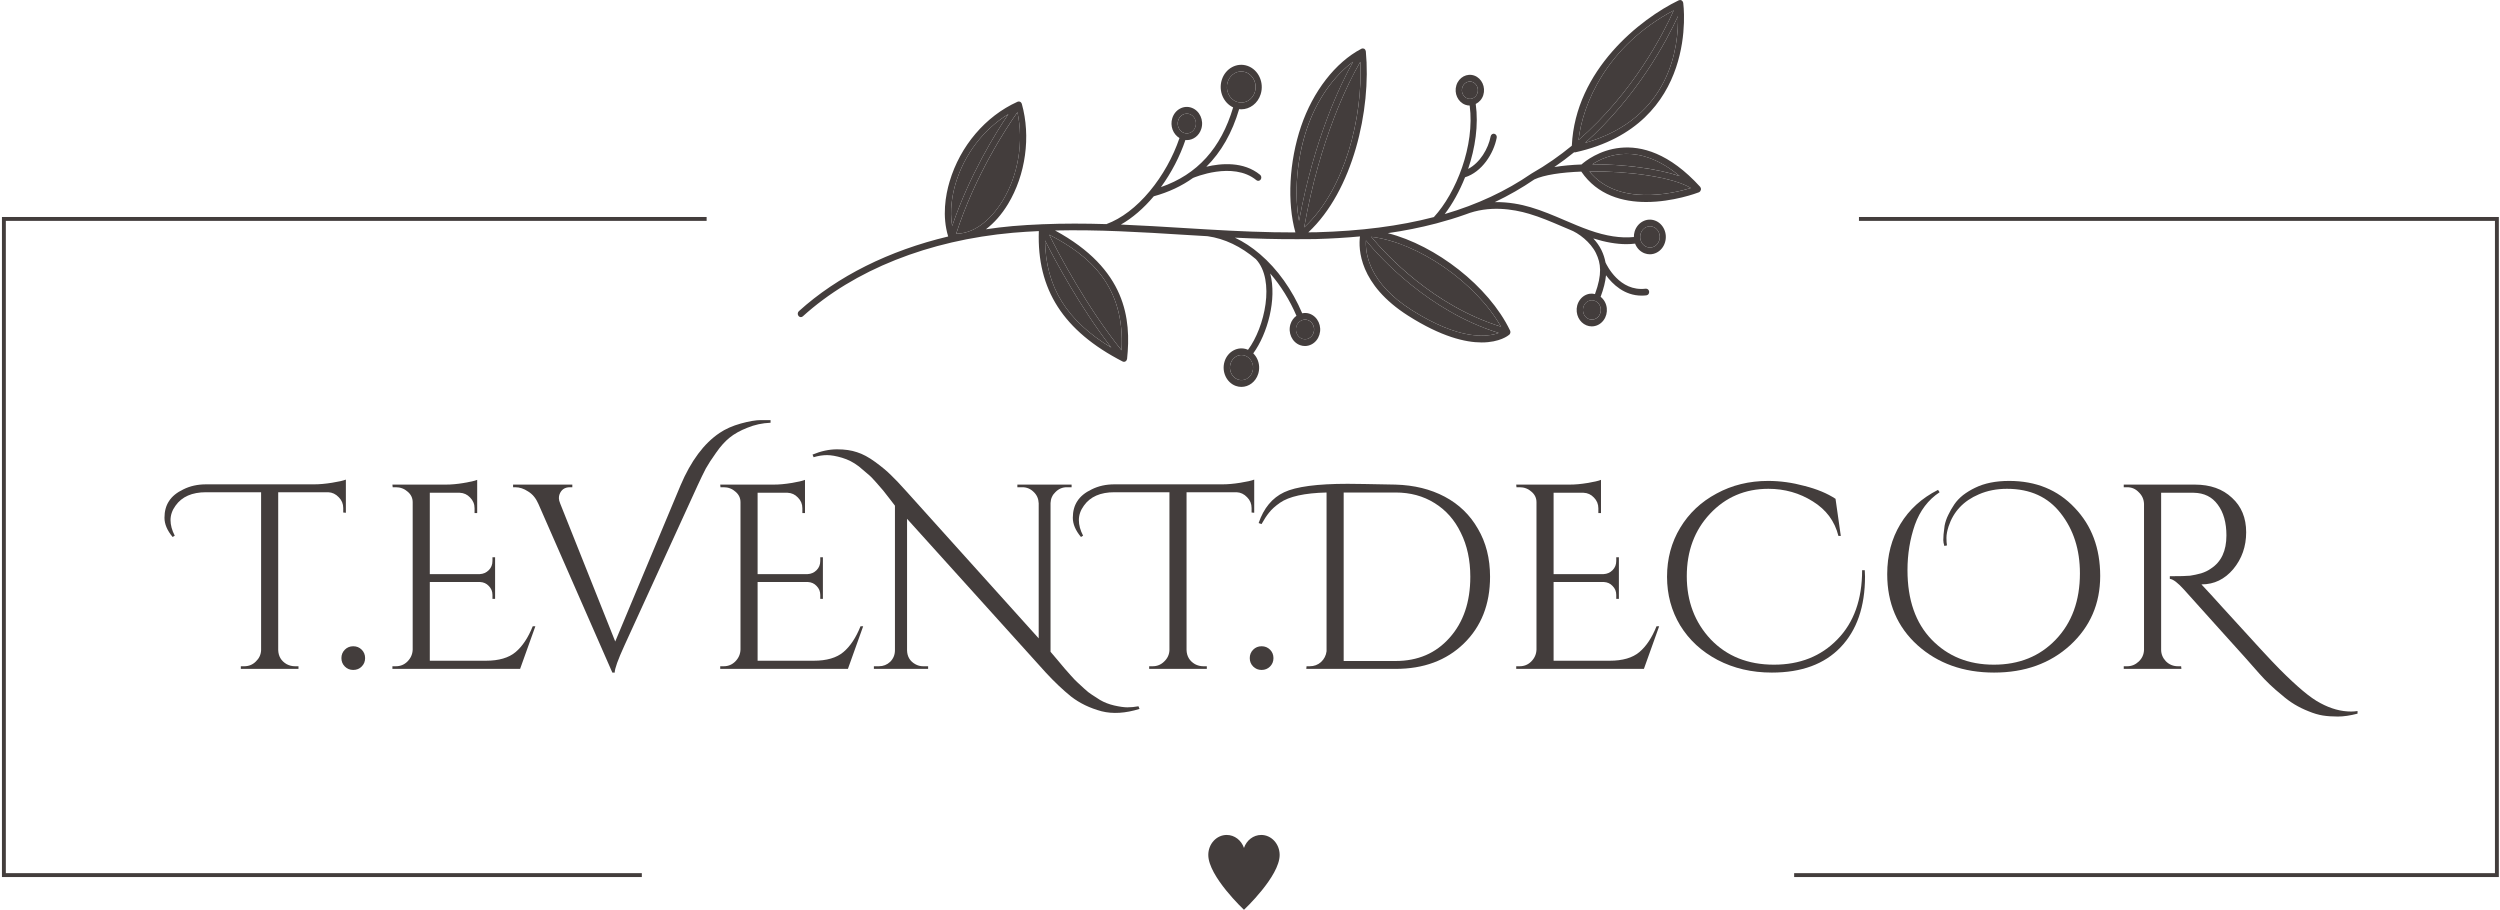 <?xml version="1.0" encoding="UTF-8"?> <svg xmlns="http://www.w3.org/2000/svg" width="643" height="234" viewBox="0 0 643 234" fill="none"> <path d="M268.771 61.843C268.978 73.822 274.354 82.53 285.832 89.409C277.813 78.979 271.489 67.203 268.771 61.843Z" fill="#433D3C"></path> <path d="M288.464 90.102C289.432 73.437 279.997 65.575 269.84 60.36C272.451 65.568 279.509 78.934 288.464 90.102Z" fill="#433D3C"></path> <path d="M334.838 82.378C334.825 82.385 334.805 82.385 334.785 82.392C334.171 82.66 333.663 83.195 333.436 83.918C333.022 85.242 333.683 86.681 334.898 87.13C335.486 87.347 336.12 87.303 336.681 87C337.242 86.703 337.656 86.182 337.857 85.538C338.057 84.902 338.017 84.215 337.736 83.607C337.456 83 336.982 82.551 336.388 82.334C335.867 82.146 335.332 82.175 334.852 82.363C334.858 82.363 334.852 82.37 334.838 82.378Z" fill="#433D3C"></path> <path d="M259.357 29.352C253 33.221 248.026 39.666 245.782 47.203C244.934 50.045 244.199 54.053 244.894 58.132C249.361 45.026 256.005 34.299 259.357 29.352Z" fill="#433D3C"></path> <path d="M378.97 25.2C379.465 24.932 379.832 24.476 380.005 23.912C380.179 23.348 380.146 22.74 379.899 22.212C379.652 21.677 379.231 21.279 378.71 21.091C378.496 21.012 378.269 20.976 378.049 20.976C377.735 20.976 377.428 21.055 377.141 21.207C376.647 21.474 376.279 21.93 376.106 22.494C375.932 23.059 375.966 23.666 376.213 24.194C376.46 24.729 376.88 25.127 377.401 25.315C377.922 25.503 378.476 25.46 378.97 25.2Z" fill="#433D3C"></path> <path d="M335.434 58.486C345.904 48.801 350.558 30.241 349.877 15.891C346.919 20.968 339.487 35.471 335.434 58.486Z" fill="#433D3C"></path> <path d="M304.503 34.176C305.097 34.393 305.731 34.35 306.299 34.046C306.86 33.742 307.28 33.221 307.481 32.585C307.681 31.941 307.641 31.254 307.361 30.639C307.08 30.032 306.599 29.576 306.012 29.359C305.765 29.265 305.511 29.221 305.257 29.221C304.903 29.221 304.549 29.308 304.222 29.489C303.661 29.793 303.241 30.314 303.04 30.95C302.613 32.281 303.274 33.72 304.503 34.176Z" fill="#433D3C"></path> <path d="M320.888 25.974C321.77 25.497 322.438 24.68 322.751 23.667C323.065 22.654 322.999 21.569 322.564 20.615C322.124 19.66 321.369 18.937 320.434 18.597C320.047 18.452 319.646 18.387 319.246 18.387C318.685 18.387 318.131 18.524 317.61 18.799C316.728 19.276 316.061 20.094 315.747 21.107C315.433 22.119 315.5 23.204 315.934 24.159C316.374 25.114 317.129 25.837 318.064 26.177C318.999 26.517 320 26.445 320.888 25.974Z" fill="#433D3C"></path> <path d="M245.922 60.136C248.145 60.049 250.095 59.405 252.105 58.009C254.295 56.483 256.265 54.299 257.948 51.521C261.948 44.917 263.31 36.39 261.687 28.86C258.903 32.795 250.836 44.968 245.922 60.136Z" fill="#433D3C"></path> <path d="M320.27 91.492C319.956 91.376 319.636 91.318 319.315 91.318C318.868 91.318 318.414 91.434 318 91.651C317.285 92.034 316.751 92.692 316.497 93.51C315.97 95.195 316.811 97.032 318.367 97.604C319.93 98.168 321.619 97.264 322.147 95.579C322.4 94.761 322.347 93.886 321.993 93.112C321.632 92.345 321.025 91.767 320.27 91.492Z" fill="#433D3C"></path> <path d="M386.049 84.02C379.632 72.671 364.688 62.321 352.675 60.903C356.448 65.438 368.554 78.617 386.049 84.02Z" fill="#433D3C"></path> <path d="M408.792 44.093C416.091 53.12 430.234 49.786 434.895 48.361C430.034 45.46 418.568 43.977 408.792 44.093Z" fill="#433D3C"></path> <path d="M348.014 15.891C342.94 19.609 338.619 25.8 336.142 33.091C333.531 40.773 332.816 49.814 334.119 56.816C338.025 35.601 344.756 21.692 348.014 15.891Z" fill="#433D3C"></path> <path d="M351.32 61.843C351.133 65.178 352.108 72.773 363.019 79.709C375.399 87.579 382.457 86.74 385.462 85.64C367.412 79.999 355.006 66.314 351.32 61.843Z" fill="#433D3C"></path> <path d="M409.434 77.228C409.347 77.228 409.26 77.235 409.167 77.242C408.559 77.315 408.012 77.647 407.631 78.168C407.25 78.689 407.077 79.34 407.15 79.998C407.291 81.365 408.432 82.349 409.694 82.183C410.302 82.11 410.85 81.778 411.23 81.257C411.611 80.736 411.784 80.085 411.711 79.427C411.584 78.168 410.589 77.228 409.434 77.228Z" fill="#433D3C"></path> <path d="M423.568 63.528C424.209 63.766 424.89 63.716 425.491 63.39C426.099 63.065 426.546 62.508 426.76 61.813C426.974 61.119 426.934 60.381 426.633 59.723C426.333 59.072 425.818 58.58 425.177 58.349C424.91 58.248 424.637 58.204 424.376 58.204C423.321 58.204 422.339 58.92 421.986 60.063C421.772 60.757 421.812 61.495 422.112 62.146C422.413 62.804 422.927 63.289 423.568 63.528Z" fill="#433D3C"></path> <path d="M430.487 2.67C413.086 11.892 407.029 26.901 405.994 36.029C420.237 23.66 427.996 8.246 430.487 2.67Z" fill="#433D3C"></path> <path d="M432.024 45.3C421.48 36.476 413.167 39.876 409.547 42.255C417.514 42.233 426.274 43.355 432.024 45.3Z" fill="#433D3C"></path> <path d="M407.69 36.759C429.832 30.394 431.749 11.725 431.575 4.174C428.737 10.329 421.118 24.817 407.69 36.759Z" fill="#433D3C"></path> <path d="M437.485 48.78C437.498 48.686 437.498 48.585 437.478 48.491C437.472 48.447 437.465 48.411 437.452 48.375C437.418 48.281 437.378 48.201 437.318 48.122C437.305 48.1 437.298 48.071 437.285 48.057C421.366 30.582 408.598 40.672 406.755 42.306C404.251 42.4 401.881 42.617 399.771 42.965C401.547 41.749 403.243 40.476 404.866 39.16C404.919 39.175 404.979 39.189 405.033 39.189C405.086 39.189 405.139 39.182 405.193 39.175C437.185 32.057 432.971 1.034 432.924 0.723C432.918 0.694 432.904 0.673 432.891 0.644C432.871 0.571 432.844 0.499 432.811 0.434C432.791 0.391 432.764 0.354 432.737 0.318C432.691 0.26 432.637 0.21 432.577 0.166C432.55 0.145 432.537 0.116 432.51 0.101C432.497 0.094 432.484 0.094 432.47 0.087C432.457 0.08 432.444 0.065 432.43 0.058C432.37 0.029 432.31 0.029 432.243 0.022C432.21 0.014 432.176 0 432.143 0C432.03 0 431.916 0.022 431.816 0.065H431.809C421.927 4.817 405.179 17.989 404.271 37.482C401.133 40.057 397.701 42.48 393.955 44.606C393.941 44.614 393.941 44.621 393.928 44.628C393.921 44.636 393.908 44.636 393.894 44.643C387.324 49.156 379.965 52.599 371.585 55.058C373.575 52.44 375.391 49.185 376.813 45.597C381.12 44.252 384.159 39.543 384.953 35.428C385.047 34.965 384.766 34.502 384.339 34.408C383.918 34.299 383.484 34.61 383.397 35.073C382.783 38.263 380.653 41.865 377.601 43.449C379.431 38.068 380.312 32.158 379.558 26.741C380.433 26.3 381.167 25.526 381.501 24.462C382.149 22.394 381.12 20.151 379.211 19.45C377.308 18.755 375.231 19.862 374.583 21.931C373.936 23.999 374.964 26.242 376.874 26.943C377.248 27.081 377.628 27.146 378.002 27.146C379.371 37.453 374.51 49.641 368.794 55.832C359.933 58.147 349.95 59.427 338.545 59.738C337.87 59.76 337.183 59.738 336.502 59.753C347.967 49.084 352.715 28.253 351.292 13.215C351.292 13.208 351.286 13.208 351.286 13.2C351.272 13.078 351.232 12.954 351.172 12.846C351.152 12.817 351.132 12.795 351.112 12.774C351.072 12.716 351.038 12.658 350.978 12.614C350.958 12.6 350.938 12.6 350.925 12.586C350.912 12.578 350.905 12.557 350.892 12.549C350.865 12.535 350.838 12.535 350.818 12.528C350.745 12.492 350.671 12.47 350.591 12.463C350.551 12.455 350.518 12.455 350.478 12.455C350.397 12.455 350.317 12.477 350.237 12.513C350.21 12.521 350.184 12.521 350.164 12.528C350.15 12.535 350.13 12.549 350.117 12.557C350.117 12.557 350.11 12.557 350.11 12.564C343.486 16.036 337.704 23.479 334.639 32.491C331.547 41.583 331.019 52.114 333.176 59.782C325.704 59.796 318.192 59.463 310.78 59.022C310.773 59.022 310.773 59.022 310.767 59.022C310.76 59.022 310.76 59.022 310.753 59.022C308.697 58.899 306.64 58.776 304.61 58.653C299.228 58.321 293.779 57.988 288.297 57.756C291.248 56.078 294.12 53.612 296.751 50.487C300.563 49.438 303.929 47.854 306.86 45.757C306.874 45.749 306.88 45.757 306.894 45.749C306.994 45.706 317.104 41.381 323.133 46.335C323.274 46.451 323.447 46.509 323.614 46.509C323.854 46.509 324.088 46.393 324.248 46.169C324.516 45.793 324.449 45.25 324.095 44.961C319.848 41.475 314.072 41.981 310.266 42.885C314.092 39.102 316.91 34.155 318.706 28.072C318.886 28.093 319.067 28.115 319.24 28.115C321.444 28.115 323.507 26.611 324.248 24.224C325.183 21.236 323.694 17.982 320.936 16.969C318.172 15.956 315.174 17.569 314.239 20.556C313.351 23.399 314.666 26.451 317.164 27.623C314.045 38.14 307.955 44.874 298.594 48.122C301.285 44.426 303.468 40.223 304.89 36.006C305.011 36.021 305.131 36.035 305.244 36.035C306.887 36.035 308.423 34.914 308.977 33.135C309.672 30.907 308.563 28.477 306.506 27.724C305.511 27.356 304.436 27.435 303.495 27.942C302.553 28.448 301.846 29.323 301.512 30.401C300.891 32.39 301.712 34.531 303.361 35.507C301.725 40.346 299.041 45.163 295.729 49.149C292.29 53.294 288.43 56.223 284.564 57.641C279.082 57.474 273.586 57.453 268.098 57.677C268.057 57.669 268.017 57.655 267.977 57.662C267.971 57.662 267.971 57.662 267.964 57.662C267.937 57.662 267.904 57.684 267.877 57.691C265.38 57.792 262.889 57.937 260.398 58.154C258.095 58.357 255.831 58.639 253.581 58.971C255.697 57.351 257.614 55.189 259.257 52.483C263.804 44.968 265.166 35.095 262.809 26.705C262.802 26.683 262.782 26.661 262.776 26.64C262.756 26.582 262.722 26.531 262.689 26.473C262.662 26.43 262.635 26.386 262.595 26.35C262.575 26.328 262.569 26.307 262.549 26.292C262.522 26.271 262.488 26.256 262.455 26.242C262.428 26.22 262.408 26.191 262.382 26.177C262.362 26.169 262.342 26.169 262.322 26.162C262.268 26.14 262.215 26.126 262.155 26.119C262.108 26.111 262.061 26.104 262.014 26.104C261.954 26.104 261.901 26.126 261.841 26.14C261.807 26.148 261.767 26.148 261.734 26.162C261.714 26.169 261.694 26.184 261.674 26.191H261.667C253.481 29.887 246.963 37.54 244.239 46.69C243.171 50.277 242.276 55.601 243.872 60.823C228.707 64.433 215.412 71.029 205.47 80.034C205.129 80.338 205.089 80.888 205.369 81.249C205.53 81.452 205.75 81.561 205.984 81.561C206.164 81.561 206.344 81.495 206.491 81.358C219.659 69.431 238.85 61.792 260.519 59.868C262.736 59.673 264.959 59.543 267.189 59.434C266.649 74.458 273.506 85.141 288.751 92.982C288.758 92.982 288.758 92.982 288.764 92.982C288.871 93.032 288.978 93.061 289.092 93.061C289.212 93.061 289.325 93.025 289.439 92.967C289.452 92.96 289.465 92.96 289.479 92.953C289.499 92.938 289.506 92.916 289.526 92.902C289.559 92.88 289.592 92.866 289.626 92.837C289.659 92.808 289.672 92.765 289.699 92.736C289.726 92.7 289.753 92.663 289.773 92.627C289.813 92.547 289.839 92.461 289.859 92.374C289.866 92.345 289.879 92.323 289.886 92.302C290.955 82.074 289.699 69.228 271.363 59.282C282.461 59.022 293.626 59.709 304.51 60.389C306.526 60.512 308.563 60.635 310.593 60.751C314.98 61.38 319.16 63.376 323.026 66.668C328.041 72.078 325.283 84.222 320.983 89.98C320.903 89.944 320.836 89.9 320.756 89.871C319.608 89.445 318.366 89.531 317.264 90.124C316.169 90.71 315.347 91.723 314.96 92.974C314.152 95.556 315.434 98.377 317.825 99.253C318.305 99.426 318.8 99.513 319.28 99.513C321.19 99.513 322.973 98.211 323.614 96.15C324.001 94.898 323.921 93.553 323.38 92.367C323.12 91.795 322.766 91.303 322.339 90.884C325.998 85.864 328.455 76.931 326.699 70.342C329.41 73.467 331.727 77.192 333.45 81.221C332.756 81.72 332.195 82.45 331.907 83.376C331.213 85.597 332.321 88.02 334.371 88.772C334.785 88.924 335.213 88.996 335.634 88.996C336.228 88.996 336.822 88.844 337.37 88.555C338.311 88.049 339.012 87.181 339.346 86.103C339.687 85.025 339.613 83.875 339.146 82.855C338.678 81.835 337.877 81.076 336.882 80.707C336.228 80.468 335.56 80.447 334.926 80.577C332.375 74.559 328.535 69.17 324.048 65.351C321.991 63.593 319.841 62.183 317.618 61.127C323.1 61.395 328.609 61.547 334.104 61.517C334.138 61.525 334.178 61.525 334.211 61.525C334.231 61.525 334.251 61.517 334.271 61.51C335.7 61.503 337.136 61.518 338.565 61.481C342.471 61.373 346.197 61.141 349.783 60.809C349.376 64.027 349.529 73.163 362.183 81.206C370.697 86.616 376.887 88.078 381.087 88.078C385.741 88.078 387.945 86.291 388.172 86.096C388.172 86.096 388.179 86.096 388.179 86.088C388.179 86.088 388.192 86.081 388.192 86.074C388.325 85.958 388.406 85.806 388.446 85.64C388.446 85.633 388.459 85.626 388.459 85.618C388.459 85.611 388.459 85.604 388.459 85.604C388.479 85.502 388.486 85.394 388.472 85.293C388.466 85.264 388.452 85.235 388.446 85.206C388.432 85.141 388.419 85.076 388.392 85.018C388.386 85.003 388.379 84.989 388.372 84.975C388.372 84.975 388.372 84.967 388.366 84.967C382.87 73.582 369.268 63.102 356.941 59.97C361.275 59.34 365.375 58.523 369.261 57.503C369.341 57.496 369.415 57.481 369.488 57.445C372.052 56.765 374.53 56.013 376.914 55.16H376.92C382.95 52.78 389.14 53.756 393.273 54.986C396.178 55.84 399.056 57.069 401.834 58.263C402.455 58.53 403.089 58.791 403.717 59.058C403.73 59.066 403.737 59.073 403.744 59.073C405.987 59.897 409.112 62.291 410.481 65.105V65.112C411.75 67.731 412.124 70.465 410.228 75.637C409.82 75.535 409.393 75.492 408.959 75.543C407.924 75.673 407.002 76.23 406.355 77.112C405.707 77.995 405.42 79.094 405.54 80.215C405.767 82.363 407.456 83.947 409.4 83.947C409.546 83.947 409.7 83.94 409.847 83.918C410.882 83.788 411.803 83.231 412.451 82.349C413.099 81.466 413.386 80.367 413.266 79.246C413.132 78.031 412.531 77.011 411.683 76.338C412.451 74.255 412.912 72.447 413.066 70.798C414.748 73.083 417.773 76.034 422.22 76.034C422.628 76.034 423.042 76.013 423.462 75.962C423.896 75.911 424.217 75.485 424.163 75.007C424.117 74.537 423.716 74.197 423.282 74.248C416.518 75.08 413.219 68.129 412.932 67.492C412.732 66.414 412.398 65.366 411.884 64.309C411.884 64.302 411.884 64.302 411.877 64.295C411.356 63.225 410.628 62.234 409.8 61.33C412.885 62.291 415.716 62.798 418.327 62.798C419.089 62.798 419.83 62.747 420.558 62.66C420.591 62.747 420.611 62.834 420.651 62.921C421.139 63.984 421.98 64.787 423.022 65.163C423.456 65.322 423.903 65.402 424.344 65.402C424.965 65.402 425.586 65.25 426.16 64.939C427.148 64.411 427.883 63.499 428.23 62.371C428.584 61.243 428.511 60.035 428.023 58.964C427.536 57.901 426.694 57.098 425.653 56.722C423.502 55.934 421.165 57.192 420.437 59.514C420.291 59.991 420.23 60.476 420.237 60.961C416.885 61.301 413.146 60.744 408.819 59.217C406.655 58.458 404.498 57.532 402.408 56.635C399.59 55.427 396.672 54.183 393.681 53.301C391.183 52.556 387.965 51.926 384.466 51.984C388.052 50.277 391.437 48.339 394.636 46.147C397.133 44.983 401.587 44.325 406.709 44.136C410.889 50.263 417.439 51.955 423.382 51.955C430.34 51.955 436.463 49.648 436.937 49.467C436.944 49.467 436.951 49.453 436.958 49.453C437.064 49.409 437.158 49.337 437.245 49.243C437.251 49.236 437.258 49.236 437.265 49.228C437.265 49.228 437.271 49.228 437.271 49.221C437.352 49.12 437.405 48.997 437.432 48.874C437.432 48.867 437.445 48.86 437.445 48.845C437.492 48.831 437.478 48.802 437.485 48.78ZM376.213 24.188C375.965 23.652 375.932 23.052 376.106 22.488C376.279 21.924 376.653 21.468 377.141 21.2C377.428 21.048 377.742 20.969 378.049 20.969C378.269 20.969 378.496 21.005 378.71 21.084C379.231 21.273 379.651 21.678 379.898 22.206C380.146 22.741 380.179 23.341 380.005 23.905C379.832 24.47 379.458 24.925 378.97 25.193C378.483 25.46 377.922 25.497 377.401 25.309C376.88 25.121 376.453 24.723 376.213 24.188ZM315.942 24.159C315.508 23.204 315.441 22.119 315.755 21.106C316.069 20.094 316.73 19.276 317.618 18.799C318.132 18.524 318.693 18.387 319.254 18.387C319.654 18.387 320.048 18.459 320.442 18.596C321.377 18.936 322.132 19.652 322.572 20.614C323.006 21.569 323.073 22.654 322.759 23.667C322.445 24.679 321.784 25.497 320.896 25.974C320.015 26.444 319.013 26.517 318.078 26.177C317.13 25.837 316.376 25.121 315.942 24.159ZM303.027 30.95C303.228 30.307 303.648 29.786 304.209 29.489C304.537 29.316 304.89 29.222 305.244 29.222C305.498 29.222 305.752 29.265 305.999 29.359C306.593 29.576 307.074 30.032 307.348 30.639C307.628 31.247 307.668 31.941 307.468 32.585C307.268 33.229 306.847 33.75 306.286 34.046C305.725 34.35 305.084 34.393 304.49 34.176C303.274 33.721 302.613 32.281 303.027 30.95ZM257.941 51.521C256.258 54.299 254.295 56.483 252.098 58.01C250.095 59.406 248.139 60.049 245.915 60.136C250.83 44.968 258.896 32.795 261.681 28.86C263.303 36.39 261.941 44.918 257.941 51.521ZM245.781 47.203C248.032 39.666 253 33.222 259.357 29.352C256.005 34.299 249.361 45.026 244.893 58.133C244.199 54.053 244.933 50.053 245.781 47.203ZM268.772 61.843C271.49 67.203 277.813 78.986 285.833 89.408C274.354 82.522 268.979 73.814 268.772 61.843ZM288.464 90.103C279.509 78.935 272.451 65.575 269.84 60.36C279.997 65.568 289.432 73.43 288.464 90.103ZM322.138 95.578C321.611 97.263 319.928 98.168 318.359 97.603C316.803 97.032 315.968 95.195 316.489 93.51C316.743 92.692 317.277 92.034 317.992 91.651C318.406 91.426 318.86 91.318 319.307 91.318C319.628 91.318 319.955 91.376 320.262 91.492C321.017 91.766 321.624 92.345 321.978 93.119C322.339 93.886 322.392 94.761 322.138 95.578ZM336.401 82.327C336.996 82.544 337.47 83 337.75 83.6C338.024 84.208 338.071 84.895 337.87 85.531C337.67 86.175 337.256 86.689 336.695 86.993C336.134 87.296 335.5 87.34 334.912 87.123C333.69 86.674 333.036 85.235 333.45 83.911C333.677 83.181 334.191 82.645 334.799 82.385C334.812 82.378 334.832 82.378 334.852 82.371C334.866 82.363 334.872 82.356 334.879 82.349C335.346 82.168 335.881 82.139 336.401 82.327ZM335.433 58.487C339.486 35.471 346.918 20.969 349.877 15.891C350.564 30.242 345.903 48.802 335.433 58.487ZM336.134 33.092C338.612 25.8 342.939 19.616 348.007 15.891C344.748 21.692 338.024 35.601 334.111 56.816C332.816 49.814 333.523 40.773 336.134 33.092ZM411.236 81.264C410.855 81.785 410.308 82.117 409.7 82.19C408.438 82.356 407.296 81.365 407.156 80.005C407.082 79.347 407.256 78.696 407.637 78.175C408.017 77.655 408.565 77.322 409.173 77.25C409.259 77.235 409.353 77.235 409.44 77.235C410.588 77.235 411.583 78.168 411.723 79.441C411.79 80.092 411.616 80.743 411.236 81.264ZM421.987 60.064C422.341 58.928 423.329 58.205 424.377 58.205C424.644 58.205 424.918 58.248 425.178 58.349C425.819 58.581 426.334 59.073 426.634 59.724C426.935 60.382 426.981 61.12 426.761 61.814C426.547 62.508 426.093 63.065 425.492 63.391C424.891 63.716 424.204 63.767 423.569 63.528C422.928 63.297 422.414 62.805 422.113 62.154C421.813 61.496 421.766 60.758 421.987 60.064ZM432.023 45.301C426.274 43.355 417.513 42.234 409.546 42.256C413.166 39.876 421.479 36.477 432.023 45.301ZM407.69 36.759C421.119 24.824 428.738 10.329 431.575 4.173C431.749 11.725 429.833 30.393 407.69 36.759ZM430.487 2.669C427.996 8.246 420.237 23.66 405.994 36.028C407.029 26.907 413.086 11.891 430.487 2.669ZM363.018 79.709C352.1 72.772 351.132 65.177 351.319 61.843C355.005 66.32 367.412 80.005 385.461 85.633C382.456 86.732 375.398 87.571 363.018 79.709ZM386.048 84.02C368.547 78.617 356.447 65.445 352.674 60.903C364.687 62.32 379.631 72.664 386.048 84.02ZM408.792 44.093C418.574 43.97 430.04 45.46 434.894 48.361C430.233 49.793 416.09 53.127 408.792 44.093Z" fill="#433D3C"></path> <path d="M319.95 234C319.95 234 310.772 225.39 310.772 219.883C310.772 217.051 312.897 214.749 315.512 214.749C317.543 214.749 319.283 216.137 319.95 218.089C320.617 216.137 322.356 214.749 324.388 214.749C327.002 214.749 329.117 217.051 329.128 219.883C329.138 225.39 319.95 234 319.95 234Z" fill="#433D3C"></path> <path d="M44.402 138.115C43.002 136.444 42.303 134.797 42.303 133.172C42.303 131.501 42.686 130.079 43.454 128.906C44.221 127.687 45.463 126.671 47.178 125.858C48.894 125.001 50.835 124.572 53.002 124.572H80.764C82.164 124.572 83.698 124.436 85.369 124.166C87.084 123.895 88.281 123.624 88.958 123.353V131.885L88.281 131.817V130.666C88.281 129.583 87.897 128.657 87.129 127.89C86.362 127.077 85.459 126.648 84.421 126.603H71.555V167.164C71.6 168.789 72.323 170.008 73.722 170.82C74.399 171.182 75.121 171.362 75.889 171.362H76.769V172.039H61.94V171.362H62.82C63.994 171.362 64.987 170.956 65.799 170.143C66.657 169.331 67.109 168.36 67.154 167.232V126.603H53.002C49.39 126.603 46.772 127.754 45.147 130.057C44.289 131.23 43.86 132.472 43.86 133.781C43.86 135.045 44.221 136.377 44.944 137.776L44.402 138.115Z" fill="#433D3C"></path> <path d="M93.026 171.43C92.439 172.017 91.717 172.31 90.859 172.31C90.002 172.31 89.279 172.017 88.693 171.43C88.106 170.843 87.812 170.121 87.812 169.263C87.812 168.405 88.106 167.683 88.693 167.096C89.279 166.509 90.002 166.216 90.859 166.216C91.717 166.216 92.439 166.509 93.026 167.096C93.613 167.683 93.906 168.405 93.906 169.263C93.906 170.121 93.613 170.843 93.026 171.43Z" fill="#433D3C"></path> <path d="M101.809 171.362C102.983 171.362 103.976 170.956 104.789 170.143C105.647 169.286 106.098 168.27 106.143 167.096V129.176C106.143 128.093 105.714 127.19 104.857 126.468C103.999 125.7 102.983 125.317 101.809 125.317H100.997L100.929 124.64H114.675C116.075 124.64 117.587 124.504 119.212 124.233C120.882 123.962 122.056 123.692 122.733 123.421V131.953H122.056V130.734C122.056 129.65 121.672 128.725 120.905 127.958C120.183 127.19 119.302 126.784 118.264 126.739H110.545V147.662H123.41C124.313 147.617 125.081 147.279 125.713 146.647C126.345 146.015 126.661 145.225 126.661 144.277V143.329H127.338V154.027H126.661V153.012C126.661 152.109 126.345 151.341 125.713 150.709C125.126 150.077 124.381 149.739 123.478 149.694H110.545V169.94H124.968C128.308 169.94 130.859 169.195 132.619 167.706C134.38 166.216 135.847 164.004 137.021 161.07H137.698L133.77 172.039H100.929V171.362H101.809Z" fill="#433D3C"></path> <path d="M185.053 111.368C186.588 110.329 188.416 109.517 190.538 108.93C192.66 108.343 194.375 108.05 195.684 108.05C196.993 108.05 197.829 108.05 198.19 108.05V108.727C196.068 108.817 194.082 109.246 192.231 110.013C190.38 110.736 188.845 111.593 187.626 112.587C186.453 113.535 185.301 114.821 184.173 116.446C183.044 118.026 182.164 119.38 181.532 120.509C180.945 121.638 180.245 123.082 179.433 124.843L160.608 166.013C158.938 169.669 158.103 171.994 158.103 172.987H157.494L138.466 129.583C137.834 128.138 136.954 127.077 135.825 126.4C134.742 125.678 133.636 125.317 132.507 125.317H131.965V124.64H147.201V125.317H146.592C145.237 125.317 144.335 125.949 143.883 127.213C143.793 127.484 143.748 127.8 143.748 128.161C143.748 128.522 143.861 128.973 144.086 129.515L158.238 164.997L175.032 124.843C177.695 118.568 181.035 114.076 185.053 111.368Z" fill="#433D3C"></path> <path d="M186.121 171.362C187.295 171.362 188.288 170.956 189.101 170.143C189.958 169.286 190.41 168.27 190.455 167.096V129.176C190.455 128.093 190.026 127.19 189.168 126.468C188.311 125.7 187.295 125.317 186.121 125.317H185.309L185.241 124.64H198.987C200.386 124.64 201.899 124.504 203.524 124.233C205.194 123.962 206.368 123.692 207.045 123.421V131.953H206.368V130.734C206.368 129.65 205.984 128.725 205.217 127.958C204.494 127.19 203.614 126.784 202.576 126.739H194.856V147.662H207.722C208.625 147.617 209.392 147.279 210.024 146.647C210.656 146.015 210.972 145.225 210.972 144.277V143.329H211.649V154.027H210.972V153.012C210.972 152.109 210.656 151.341 210.024 150.709C209.437 150.077 208.693 149.739 207.79 149.694H194.856V169.94H209.279C212.62 169.94 215.171 169.195 216.931 167.706C218.692 166.216 220.159 164.004 221.332 161.07H222.01L218.082 172.039H185.241V171.362H186.121Z" fill="#433D3C"></path> <path d="M293.086 182.332C289.475 183.46 286.224 183.664 283.335 182.941C280.311 182.129 277.692 180.865 275.48 179.149C273.359 177.434 271.192 175.38 268.98 172.987L233.295 133.442V167.299C233.34 168.879 234.039 170.053 235.394 170.82C236.026 171.182 236.703 171.362 237.425 171.362H238.712V172.039H224.763V171.362H226.049C227.178 171.362 228.148 170.978 228.961 170.211C229.773 169.398 230.18 168.405 230.18 167.232V130.057C229.954 129.741 229.503 129.154 228.825 128.296C228.148 127.393 227.584 126.671 227.133 126.129C226.681 125.588 226.072 124.888 225.304 124.03C224.537 123.127 223.815 122.405 223.137 121.863C222.505 121.322 221.761 120.69 220.903 119.967C219.549 118.929 218.104 118.184 216.569 117.733C215.034 117.281 213.748 117.056 212.71 117.056C211.626 117.056 210.475 117.236 209.256 117.597L208.985 116.92C211.152 116.017 213.251 115.566 215.283 115.566C217.269 115.566 218.984 115.814 220.429 116.311C221.873 116.762 223.431 117.597 225.101 118.816C226.771 120.035 228.126 121.164 229.164 122.202C230.247 123.24 231.534 124.594 233.024 126.265L267.152 164.185V129.447C267.106 128.274 266.678 127.303 265.865 126.536C265.052 125.723 264.082 125.317 262.953 125.317H261.667V124.64H275.616V125.317H274.397C273.268 125.317 272.298 125.723 271.485 126.536C270.673 127.303 270.244 128.251 270.199 129.38V167.638C270.65 168.134 271.282 168.879 272.095 169.872C272.952 170.866 273.539 171.565 273.855 171.972C274.216 172.378 274.735 172.965 275.413 173.732C276.09 174.5 276.654 175.086 277.105 175.493C277.602 175.944 278.189 176.486 278.866 177.118C279.588 177.795 280.243 178.314 280.83 178.675C281.462 179.082 282.161 179.533 282.929 180.03C284.012 180.662 285.231 181.136 286.585 181.452C287.985 181.768 289.113 181.926 289.971 181.926C290.874 181.926 291.822 181.835 292.815 181.655L293.086 182.332Z" fill="#433D3C"></path> <path d="M278.028 138.115C276.629 136.444 275.929 134.797 275.929 133.172C275.929 131.501 276.313 130.079 277.08 128.906C277.847 127.687 279.089 126.671 280.804 125.858C282.52 125.001 284.461 124.572 286.628 124.572H314.39C315.79 124.572 317.325 124.436 318.995 124.166C320.71 123.895 321.907 123.624 322.584 123.353V131.885L321.907 131.817V130.666C321.907 129.583 321.523 128.657 320.756 127.89C319.988 127.077 319.085 126.648 318.047 126.603H305.181V167.164C305.226 168.789 305.949 170.008 307.348 170.82C308.025 171.182 308.748 171.362 309.515 171.362H310.395V172.039H295.566V171.362H296.446C297.62 171.362 298.613 170.956 299.426 170.143C300.283 169.331 300.735 168.36 300.78 167.232V126.603H286.628C283.016 126.603 280.398 127.754 278.773 130.057C277.915 131.23 277.486 132.472 277.486 133.781C277.486 135.045 277.847 136.377 278.57 137.776L278.028 138.115Z" fill="#433D3C"></path> <path d="M326.652 171.43C326.066 172.017 325.343 172.31 324.486 172.31C323.628 172.31 322.906 172.017 322.319 171.43C321.732 170.843 321.438 170.121 321.438 169.263C321.438 168.405 321.732 167.683 322.319 167.096C322.906 166.509 323.628 166.216 324.486 166.216C325.343 166.216 326.066 166.509 326.652 167.096C327.239 167.683 327.533 168.405 327.533 169.263C327.533 170.121 327.239 170.843 326.652 171.43Z" fill="#433D3C"></path> <path d="M323.721 134.526C325.03 130.689 327.22 128.048 330.289 126.603C333.359 125.159 338.799 124.436 346.608 124.436C348.234 124.436 352.342 124.504 358.932 124.64C363.718 124.775 367.938 125.813 371.595 127.754C375.251 129.696 378.095 132.449 380.127 136.016C382.203 139.537 383.242 143.645 383.242 148.339C383.242 155.427 380.985 161.16 376.47 165.539C372.001 169.872 366.155 172.039 358.932 172.039H335.977L336.045 171.362H336.858C337.986 171.362 338.957 171.001 339.769 170.279C340.582 169.511 341.056 168.586 341.191 167.502V126.671C335.549 126.806 331.553 127.687 329.206 129.312C327.987 130.17 327.062 131.005 326.43 131.817C325.798 132.585 325.143 133.578 324.466 134.797L323.721 134.526ZM345.593 126.671V170.008H358.932C364.666 170.008 369.293 168.022 372.814 164.049C376.38 160.077 378.163 154.84 378.163 148.339C378.163 144.051 377.351 140.281 375.725 137.031C374.145 133.736 371.888 131.185 368.954 129.38C366.065 127.574 362.724 126.671 358.932 126.671H345.593Z" fill="#433D3C"></path> <path d="M390.85 171.362C392.024 171.362 393.017 170.956 393.829 170.143C394.687 169.286 395.139 168.27 395.184 167.096V129.176C395.184 128.093 394.755 127.19 393.897 126.468C393.039 125.7 392.024 125.317 390.85 125.317H390.037L389.97 124.64H403.716C405.115 124.64 406.627 124.504 408.252 124.233C409.923 123.962 411.096 123.692 411.774 123.421V131.953H411.096V130.734C411.096 129.65 410.713 128.725 409.945 127.958C409.223 127.19 408.343 126.784 407.304 126.739H399.585V147.662H412.451C413.354 147.617 414.121 147.279 414.753 146.647C415.385 146.015 415.701 145.225 415.701 144.277V143.329H416.378V154.027H415.701V153.012C415.701 152.109 415.385 151.341 414.753 150.709C414.166 150.077 413.421 149.739 412.518 149.694H399.585V169.94H414.008C417.349 169.94 419.899 169.195 421.66 167.706C423.42 166.216 424.888 164.004 426.061 161.07H426.738L422.811 172.039H389.97V171.362H390.85Z" fill="#433D3C"></path> <path d="M479.683 148.272C479.683 156.036 477.584 162.108 473.386 166.487C469.233 170.82 463.342 172.987 455.713 172.987C450.566 172.987 445.917 171.904 441.763 169.737C437.655 167.57 434.45 164.613 432.148 160.867C429.891 157.12 428.762 152.944 428.762 148.339C428.762 143.69 429.891 139.492 432.148 135.745C434.405 131.998 437.52 129.064 441.493 126.942C445.465 124.775 449.889 123.692 454.765 123.692C457.834 123.692 460.949 124.12 464.109 124.978C467.314 125.791 469.978 126.897 472.099 128.296L473.454 137.844H472.844C471.896 134.052 469.707 131.095 466.276 128.973C462.845 126.806 459.031 125.723 454.832 125.723C448.828 125.723 443.817 127.867 439.8 132.156C435.827 136.399 433.841 141.749 433.841 148.204C433.841 154.659 435.895 160.077 440.003 164.455C444.156 168.789 449.573 170.956 456.254 170.956C462.935 170.956 468.375 168.789 472.573 164.455C476.817 160.122 478.938 154.185 478.938 146.647H479.616C479.661 147.188 479.683 147.73 479.683 148.272Z" fill="#433D3C"></path> <path d="M500.085 140.417C499.904 139.83 499.814 139.334 499.814 138.927C499.814 138.476 499.836 137.979 499.882 137.438C499.927 136.896 500.017 136.151 500.152 135.203C500.333 134.255 500.649 133.33 501.1 132.427C501.552 131.479 502.071 130.576 502.658 129.718C503.245 128.86 503.99 128.07 504.892 127.348C505.84 126.626 506.879 125.994 508.007 125.452C510.4 124.278 513.311 123.692 516.742 123.692C523.649 123.692 529.269 125.994 533.603 130.598C537.982 135.158 540.171 141.004 540.171 148.136C540.171 155.269 537.598 161.205 532.452 165.945C527.306 170.64 520.783 172.987 512.883 172.987C504.983 172.987 498.414 170.64 493.178 165.945C487.986 161.25 485.391 155.156 485.391 147.662C485.391 142.832 486.519 138.544 488.776 134.797C491.034 131.05 494.261 128.116 498.46 125.994L498.866 126.603C495.932 128.544 493.81 131.343 492.501 135C491.237 138.656 490.605 142.539 490.605 146.647C490.605 154.276 492.681 160.235 496.834 164.523C500.988 168.812 506.314 170.956 512.815 170.956C519.315 170.956 524.62 168.812 528.728 164.523C532.881 160.189 534.957 154.501 534.957 147.459C534.957 141.365 533.31 136.219 530.014 132.02C526.764 127.822 522.159 125.723 516.201 125.723C513.537 125.723 511.122 126.197 508.955 127.145C505.028 128.815 502.432 131.569 501.168 135.406C500.807 136.535 500.626 137.505 500.626 138.318C500.626 139.13 500.672 139.785 500.762 140.281L500.085 140.417Z" fill="#433D3C"></path> <path d="M606.357 183.551C604.461 184.047 602.769 184.296 601.279 184.296C599.834 184.296 598.548 184.205 597.419 184.025C596.291 183.844 595.072 183.483 593.763 182.941C592.499 182.445 591.302 181.858 590.174 181.181C589.045 180.504 587.917 179.668 586.788 178.675C584.712 177.005 582.816 175.199 581.1 173.258C579.43 171.317 576.18 167.683 571.349 162.356C566.519 156.984 563.314 153.418 561.734 151.657C560.154 149.897 558.935 148.971 558.077 148.881V148.204C560.696 148.204 562.434 148.159 563.291 148.069C564.194 147.933 565.142 147.73 566.135 147.459C567.129 147.143 567.964 146.737 568.641 146.24C571.304 144.525 572.636 141.681 572.636 137.708C572.636 134.413 571.891 131.772 570.401 129.786C568.957 127.8 566.903 126.784 564.239 126.739H555.843V167.096C555.843 168.225 556.249 169.218 557.062 170.076C557.919 170.933 558.958 171.362 560.177 171.362H560.989L561.057 172.039H546.227V171.362H547.108C548.236 171.362 549.229 170.956 550.087 170.143C550.945 169.331 551.396 168.338 551.441 167.164V129.583C551.396 128.409 550.945 127.416 550.087 126.603C549.275 125.746 548.281 125.317 547.108 125.317H546.227V124.64H564.51C568.483 124.64 571.665 125.768 574.058 128.025C576.496 130.237 577.714 133.194 577.714 136.896C577.714 140.552 576.608 143.712 574.396 146.376C572.184 148.994 569.476 150.303 566.271 150.303C566.271 150.303 566.248 150.303 566.203 150.303C567.738 151.928 569.476 153.824 571.417 155.991C579.227 164.613 584.238 170.03 586.45 172.242C588.662 174.454 590.603 176.26 592.273 177.66C593.988 179.104 595.501 180.165 596.81 180.842C599.473 182.287 602.114 183.009 604.732 183.009C605.274 183.009 605.816 182.964 606.357 182.874V183.551Z" fill="#433D3C"></path> <path d="M165.076 225.074H1V56.31H181.744" stroke="#433D3C"></path> <path d="M478.123 56.311L642.199 56.311V225.075L461.455 225.075" stroke="#433D3C"></path> </svg> 